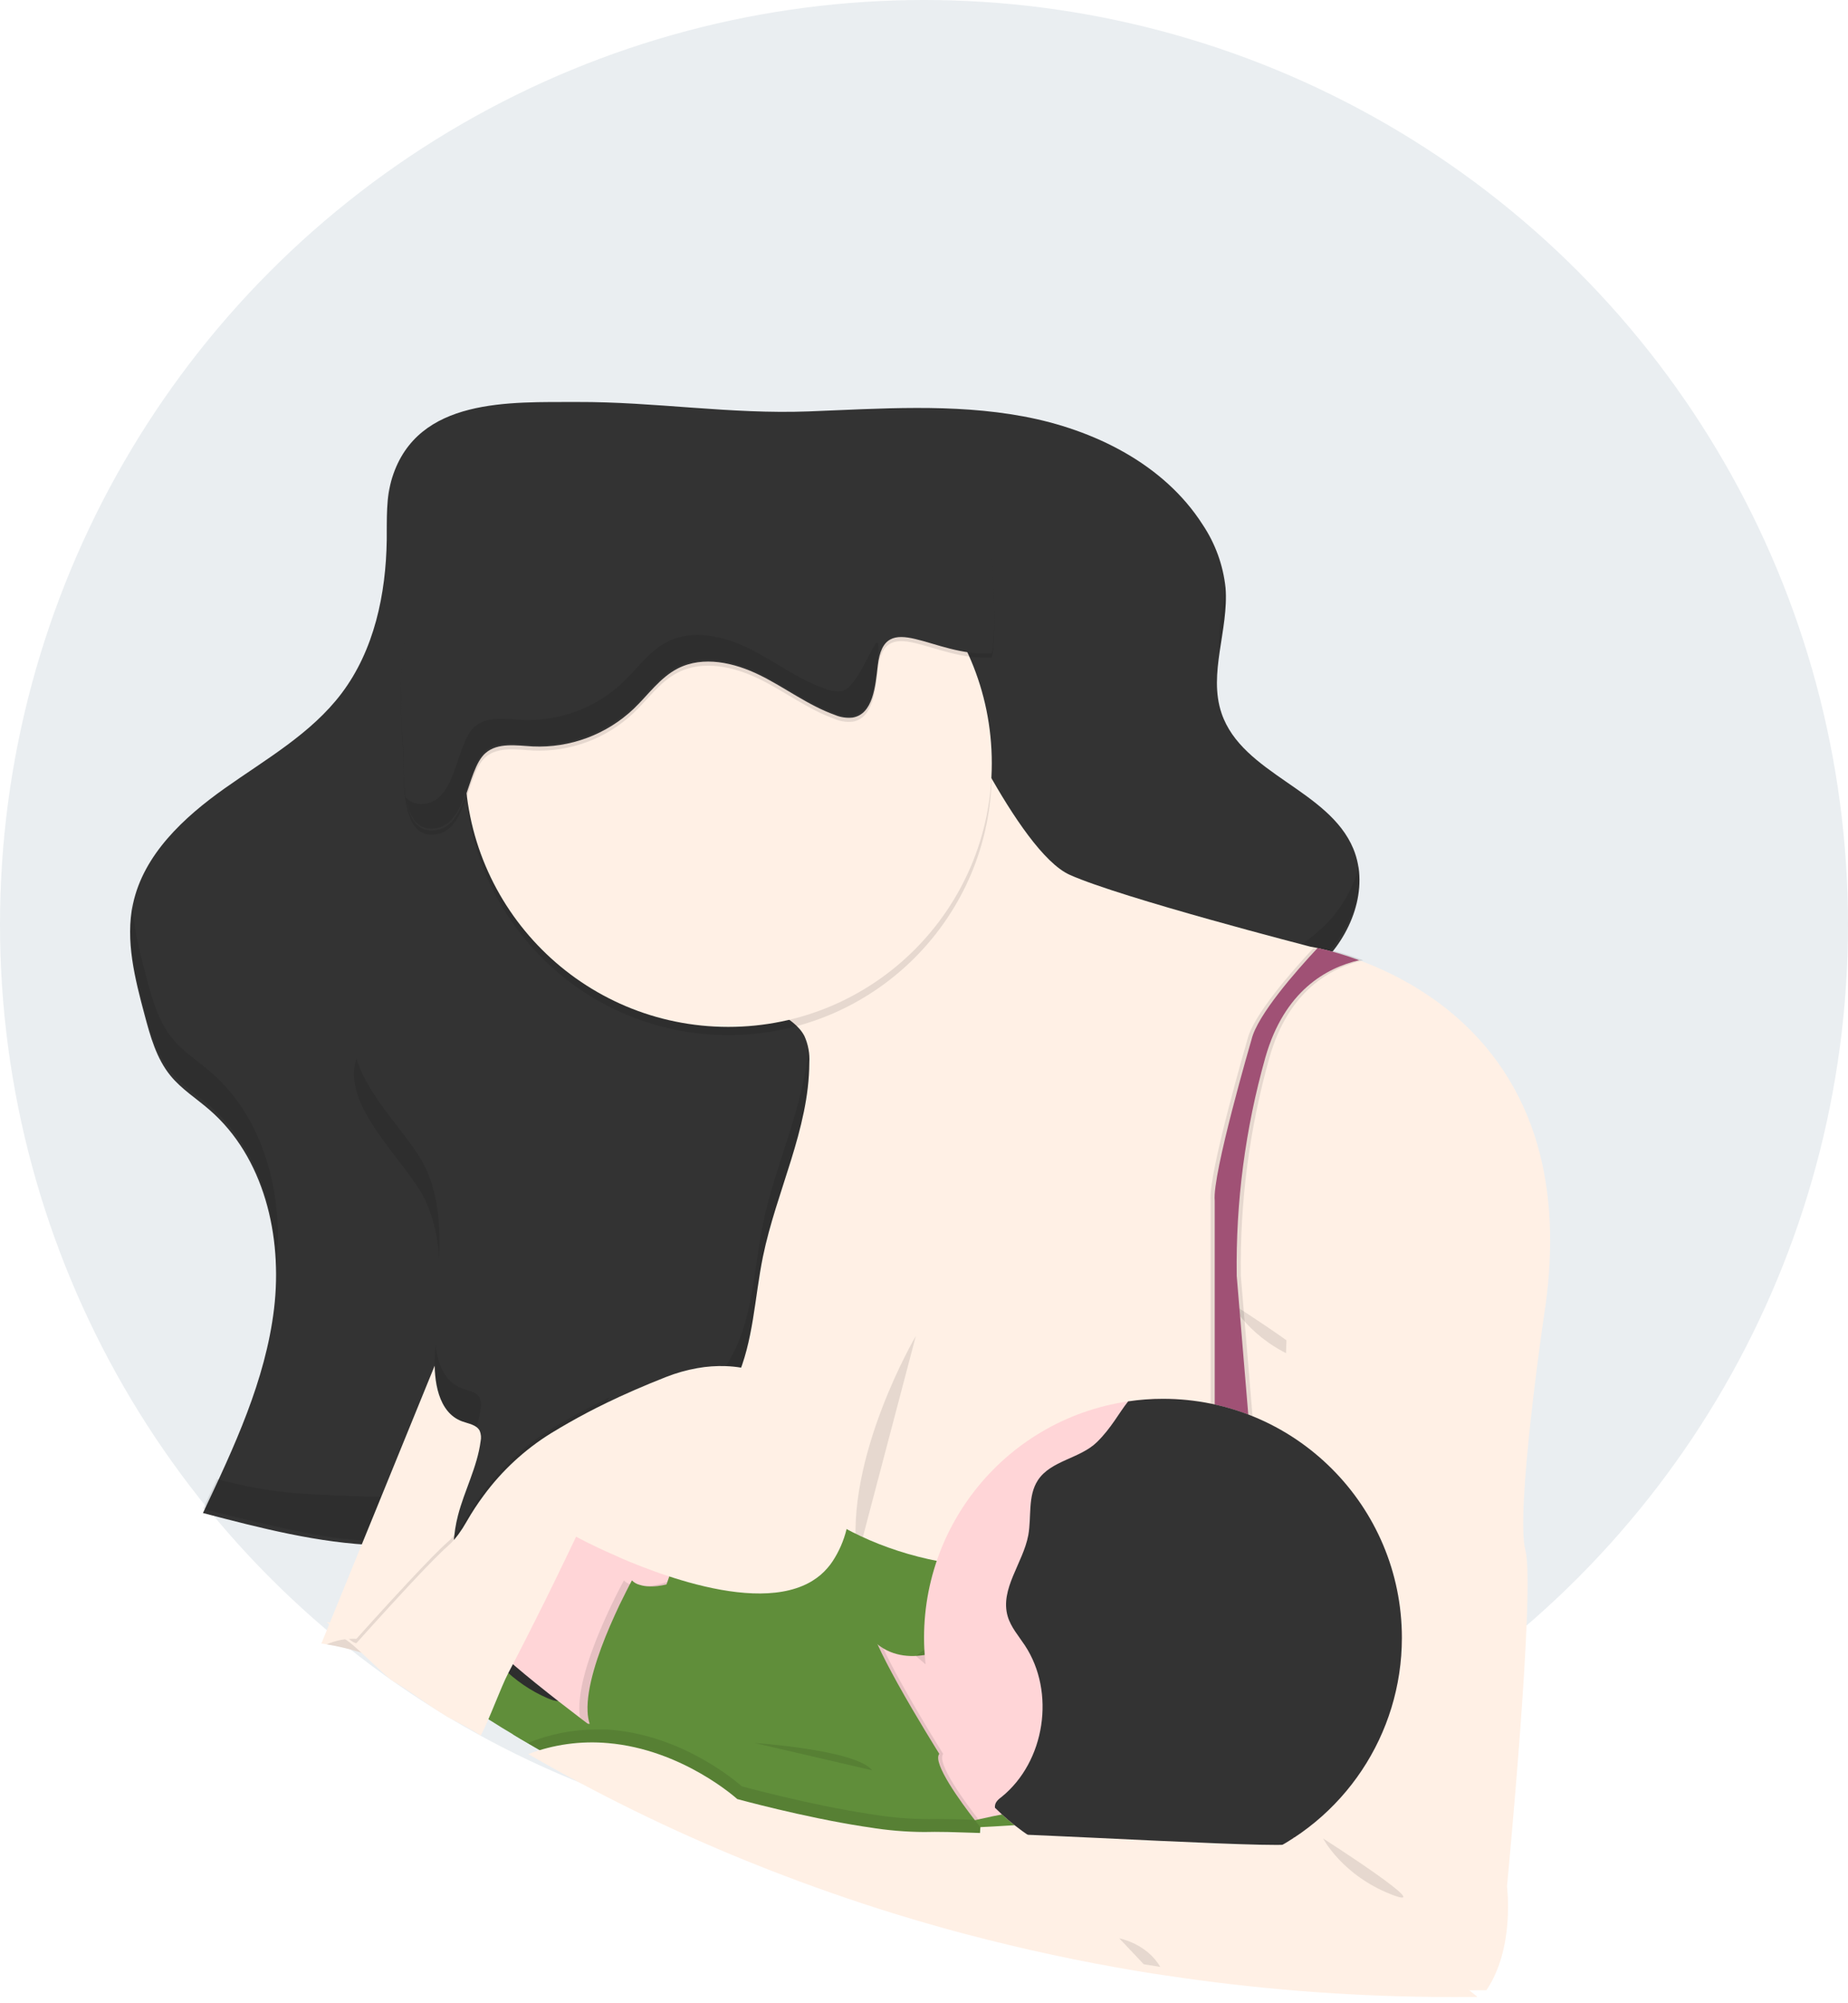 <?xml version="1.0" encoding="UTF-8"?>
<svg width="276px" height="299px" viewBox="0 0 276 299" version="1.1" xmlns="http://www.w3.org/2000/svg" xmlns:xlink="http://www.w3.org/1999/xlink">
    <title>illustration/maternal</title>
    <g id="Mockups" stroke="none" stroke-width="1" fill="none" fill-rule="evenodd">
        <g id="Maternal-child-services-" transform="translate(-908, -1558)">
            <g id="illustration/maternal" transform="translate(908, 1558)">
                <circle id="Oval" fill="#003359" fill-rule="nonzero" opacity="0.083" cx="138" cy="138" r="138"></circle>
                <g id="Group-37" transform="translate(19, 60)">
                    <path d="M182.28,195.281 C184.59,199.046 198.11,205.781 198.11,205.781 C198.11,205.781 198.225,190.681 195.91,186.916 C193.536,183.305 188.724,182.233 185.041,184.493 C181.358,186.753 180.136,191.529 182.28,195.281 Z" id="Path" fill="#6C63FF" fill-rule="nonzero"></path>
                    <path d="M39.585,11.256 C38.635,14.256 38.805,17.456 38.76,20.596 C38.64,28.686 36.89,37.036 32.01,43.496 C27.475,49.496 20.715,53.311 14.575,57.656 C8.435,62.001 2.445,67.556 0.865,74.911 C-0.31,80.411 1.145,86.061 2.595,91.481 C3.45,94.676 4.36,97.981 6.45,100.541 C8.08,102.541 10.31,103.941 12.26,105.631 C20.46,112.706 23.21,124.541 21.935,135.296 C20.66,146.051 15.935,156.051 11.31,165.831 C19.905,168.076 28.58,170.331 37.46,170.646 C46.34,170.961 55.55,169.146 62.74,163.941 C76.215,154.166 79.395,135.441 89.955,122.551 C93.925,117.716 98.885,113.791 104.03,110.236 C108.995,106.811 114.25,103.666 120.03,101.961 C125.81,100.256 131.855,100.051 137.785,99.146 C145.785,97.926 153.49,95.446 161.125,92.831 C167.2,90.751 173.425,88.471 178.125,84.081 C182.825,79.691 185.57,72.621 183.125,66.691 C179.455,57.861 166.535,55.531 163.445,46.476 C161.41,40.511 164.54,34.011 164.035,27.726 C163.676,24.351 162.501,21.114 160.61,18.296 C154.835,9.266 144.38,4.111 133.84,2.151 C123.3,0.191 112.48,0.996 101.765,1.406 C90.11,1.851 78.765,-0.044 67.2,7.10542736e-14 C57.215,0.041 43.38,-0.714 39.585,11.256 Z" id="Path" fill="#333333" fill-rule="nonzero"></path>
                    <g id="Group" opacity="0.1" transform="translate(0, 12.671)" fill="#000000" fill-rule="nonzero">
                        <path d="M163.045,24.525 C163.48,21.38 164.175,18.19 164.045,15.05 C163.605,18.24 162.9,21.45 163.045,24.525 Z" id="Path"></path>
                        <path d="M39.06,2.38 C39.06,1.625 39.06,0.88 39.06,0.105 C38.685,2.45 38.775,4.88 38.74,7.27 C38.74,7.365 38.74,7.46 38.74,7.555 C38.94,5.83 39.04,4.1 39.06,2.38 Z" id="Path"></path>
                        <path d="M178.42,65.865 C173.735,70.255 167.51,72.535 161.42,74.615 C153.78,77.225 146.075,79.71 138.095,80.95 C132.165,81.855 126.095,82.065 120.335,83.765 C114.575,85.465 109.3,88.615 104.335,92.04 C99.19,95.595 94.23,99.54 90.26,104.355 C79.7,117.225 76.52,135.97 63.045,145.745 C55.855,150.95 42.718,150.925 33.858,150.635 C25.593,150.345 21.42,150.185 13.41,148.1 C12.72,149.6 12.02,151.06 11.325,152.53 C15.926,153.732 22.139,155.231 26.808,156.14 C30.856,156.928 33.348,157.199 37.47,157.345 C46.345,157.66 55.565,155.845 62.755,150.635 C76.23,140.865 79.41,122.135 89.97,109.25 C93.94,104.415 98.895,100.485 104.045,96.935 C109.01,93.51 114.26,90.36 120.045,88.655 C125.83,86.95 131.875,86.75 137.805,85.84 C145.805,84.62 153.51,82.14 161.145,79.525 C167.215,77.45 173.445,75.17 178.145,70.78 C182.015,67.155 184.57,61.695 183.955,56.565 C183.046,60.134 181.124,63.364 178.42,65.865 Z" id="Path"></path>
                        <path d="M22.225,117.175 L22.225,117.08 C23.495,106.325 20.725,94.49 12.55,87.415 C10.6,85.725 8.365,84.325 6.735,82.325 C4.645,79.76 3.735,76.46 2.885,73.265 C1.91,69.61 0.93,65.845 0.755,62.095 C-0.245,67.42 1.175,72.905 2.58,78.16 C3.435,81.355 4.34,84.66 6.43,87.22 C8.06,89.22 10.295,90.62 12.245,92.305 C19.25,98.345 22.28,107.84 22.225,117.175 Z" id="Path"></path>
                    </g>
                    <path d="M211.57,136.551 L156.525,191.186 L83.335,191.186 L70.28,161.621 L66.205,130.621 L73.545,96.371 C73.545,96.371 109.835,100.041 95.765,79.246 C81.695,58.451 122.065,42.346 122.065,42.346 C122.065,42.346 133.03,67.121 140.78,70.581 C148.53,74.041 176.71,81.301 176.71,81.301 C176.71,81.301 177.105,81.361 177.81,81.511 C179.909,81.964 181.973,82.569 183.985,83.321 C195.78,87.666 217.28,100.621 211.57,136.551 Z" id="Path" fill="#FFF0E5" fill-rule="nonzero"></path>
                    <path d="M164.885,134.511 C164.885,134.511 167.74,140.011 175.08,142.871 C182.42,145.731 164.885,134.511 164.885,134.511 Z" id="Path" fill="#000000" fill-rule="nonzero" opacity="0.1"></path>
                    <path d="M117.78,139.406 C117.78,139.406 106.985,157.751 109.025,172.621 L117.78,139.406 Z" id="Path" fill="#000000" fill-rule="nonzero" opacity="0.1"></path>
                    <path d="M183.375,83.321 C178.525,84.436 172.215,87.866 169.375,97.821 C166.378,108.43 164.934,119.418 165.09,130.441 L166.925,152.441 L161.805,152.441 L161.805,119.206 C161.4,115.331 167.305,95.146 167.305,95.146 C168.18,91.501 173.96,84.936 177.175,81.496 C179.283,81.953 181.355,82.563 183.375,83.321 Z" id="Path" fill="#000000" fill-rule="nonzero" opacity="0.1"></path>
                    <path d="M184.6,83.321 C179.75,84.436 173.44,87.866 170.6,97.821 C167.606,108.43 166.164,119.418 166.32,130.441 L168.155,152.441 L163.03,152.441 L163.03,119.206 C162.62,115.331 168.53,95.146 168.53,95.146 C169.405,91.501 175.18,84.936 178.4,81.496 C180.508,81.953 182.58,82.563 184.6,83.321 L184.6,83.321 Z" id="Path" fill="#000000" fill-rule="nonzero" opacity="0.1"></path>
                    <path d="M183.985,83.321 C179.135,84.436 172.825,87.866 169.985,97.821 C166.988,108.43 165.546,119.418 165.705,130.441 L167.54,152.441 L162.42,152.441 L162.42,119.206 C162.01,115.331 167.92,95.146 167.92,95.146 C168.795,91.501 174.57,84.936 177.785,81.496 C179.893,81.953 181.965,82.563 183.985,83.321 L183.985,83.321 Z" id="Path" fill="#A05175" fill-rule="nonzero"></path>
                    <path d="M80.48,130.841 C80.48,130.841 87.26,167.641 122.94,173.341 L121.28,191.186 L83.335,191.186 L66.21,130.621 L80.48,130.841 Z" id="Path" fill="#608E3A" fill-rule="nonzero"></path>
                    <path d="M96.23,209.621 L95.485,217.536 C84.147,213.052 73.138,207.775 62.54,201.746 L61.495,201.146 L60.87,200.786 L59.805,200.166 C59.06,199.736 58.305,199.296 57.575,198.846 C56.485,198.201 55.395,197.536 54.32,196.846 L53.365,196.251 C51.805,195.251 50.245,194.281 48.675,193.326 C48,192.911 47.32,192.506 46.64,192.101 L46.61,192.021 L42.22,176.476 L42.085,176.006 L40.585,170.626 L40.395,169.976 L39.525,166.886 L49.215,167.026 L50.37,167.026 L50.725,167.026 L53.78,167.121 C53.78,167.121 53.82,167.346 53.915,167.766 L54.055,168.376 C54.645,170.791 55.388,173.165 56.28,175.486 C56.485,176.016 56.7,176.556 56.93,177.116 C57.85,179.326 58.89,181.484 60.045,183.581 C61.033,185.365 62.113,187.098 63.28,188.771 C64.2,190.101 65.205,191.431 66.28,192.736 C66.683,193.216 67.098,193.691 67.525,194.161 C67.915,194.596 68.32,195.026 68.73,195.456 C69.545,196.306 70.41,197.136 71.315,197.956 L71.595,198.206 C71.965,198.536 72.345,198.861 72.73,199.206 C73,199.431 73.275,199.656 73.56,199.881 C80.139,205.047 87.954,208.405 96.23,209.621 Z" id="Path" fill="#608E3A" fill-rule="nonzero"></path>
                    <path d="M156.215,233.871 L157.515,220.031 L157.825,216.711 C153.755,216.074 149.779,214.94 145.985,213.336 L145.985,213.336 C144.895,212.876 143.845,212.376 142.835,211.836 C141.62,211.206 140.45,210.541 139.335,209.836 C137.2,208.498 135.175,206.991 133.28,205.331 C128.74,201.283 124.911,196.504 121.95,191.191 C121.745,190.826 121.54,190.466 121.35,190.106 C120.767,189.016 120.232,187.952 119.745,186.916 C119.485,186.371 119.245,185.831 119.015,185.311 C117.416,181.744 116.191,178.02 115.36,174.201 L104.58,174.046 L101.63,174.001 L101.09,174.001 L101.735,176.301 L105.95,191.196 L109.28,202.946 L109.53,203.831 L110.25,206.361 L110.25,206.361 L111.51,210.826 L111.77,211.736 L111.945,212.356 L112.81,215.431 L115.395,224.566 C116.395,224.866 117.345,225.166 118.325,225.451 C121.028,226.257 123.743,227.017 126.47,227.731 C134.827,229.931 143.275,231.744 151.815,233.171 L151.815,233.171 L154.28,233.571 L156.215,233.871 Z" id="Path" fill="#608E3A" fill-rule="nonzero"></path>
                    <path d="M156.215,233.871 C169.345,235.849 182.597,236.913 195.875,237.056 C198.105,237.076 200.333,237.076 202.56,237.056 C202.705,237.056 202.845,237.056 202.995,237.056 C207.29,230.726 206.07,221.556 206.07,221.556 C206.07,221.556 210.345,177.111 208.82,171.401 C207.295,165.691 211.57,136.541 211.57,136.541 L206.07,127.366 C183.03,97.401 173.2,138.171 173.2,138.171 L173.135,140.031 L173.065,141.961 L172.64,153.621 L171.83,175.991 L170.595,210.146 C170.595,210.146 156.43,211.056 142.83,211.851 C139.275,212.056 135.765,212.261 132.55,212.426 L129.28,212.621 L127.41,212.716 C125.07,212.836 123.045,212.921 121.495,212.976 L121.495,212.976 L120.025,213.021 C117.319,213.016 114.618,212.8 111.945,212.376 L110.945,212.231 C101.945,210.841 92.075,208.126 92.075,208.126 C92.075,208.126 84.34,201.101 73.575,199.861 C69.497,199.373 65.362,199.825 61.485,201.181 L62.53,201.781 C73.128,207.81 84.137,213.087 95.475,217.571 C95.915,217.751 96.365,217.926 96.81,218.101 C102.92,220.487 109.113,222.654 115.39,224.601 C116.39,224.901 117.34,225.201 118.32,225.486 C121.023,226.292 123.738,227.052 126.465,227.766 C134.822,229.966 143.27,231.779 151.81,233.206 L151.81,233.206 L154.275,233.606 L156.215,233.871 Z" id="Path" fill="#FFF0E5" fill-rule="nonzero"></path>
                    <path d="M77.625,138.996 L72.035,148.566 L71.535,149.416 L71.535,149.416 L71.09,150.166 L71.06,150.216 L69.21,153.391 L63.995,162.321 L63.995,162.321 L63.28,163.541 L56.28,175.486 L53.28,180.686 L51.81,183.186 L51.81,183.186 L46.63,192.031 L46.605,192.086 C43.322,190.078 39.846,188.403 36.23,187.086 C34.901,186.626 33.549,186.234 32.18,185.911 C31.75,185.816 31.31,185.716 30.88,185.631 L30.88,185.631 L29.785,185.436 C29.565,185.391 29.34,185.351 29.115,185.326 L28.99,185.326 L35.045,170.486 L35.17,170.181 L35.305,169.851 L37.27,165.046 L45.95,143.766 L46.42,142.631 L61.14,106.551 L68.355,120.716 L73.445,130.716 L77.625,138.996 Z" id="Path" fill="#FFF0E5" fill-rule="nonzero"></path>
                    <path d="M141.41,210.121 C138.72,209.336 132.91,210.246 127.14,211.556 C119.295,213.331 111.47,215.836 111.47,215.836 C111.47,215.836 106.17,179.876 111.47,184.926 C111.914,185.352 112.406,185.726 112.935,186.041 C118.115,189.126 124.72,184.926 124.72,184.926 C124.72,184.926 147.78,211.991 141.41,210.121 Z" id="Path" fill="#FFD5D7" fill-rule="nonzero"></path>
                    <path d="M190.37,184.461 C190.37,203.487 175.441,219.166 156.437,220.098 C137.434,221.03 121.042,206.887 119.181,187.952 C117.32,169.016 130.644,151.952 149.465,149.166 C151.195,148.91 152.941,148.783 154.69,148.786 C164.152,148.784 173.228,152.542 179.919,159.233 C186.611,165.923 190.37,174.998 190.37,184.461 L190.37,184.461 Z" id="Path" fill="#FFD5D7" fill-rule="nonzero"></path>
                    <path d="M60.245,175.621 L59.94,173.331 C59.94,173.331 68.81,164.471 72.02,165.536 C75.23,166.601 83.945,172.716 84.405,178.221 C84.405,178.221 78.595,172.106 75.69,177.766 C72.785,183.426 60.245,175.621 60.245,175.621 Z" id="Path"></path>
                    <path d="M44.505,119.121 C47.88,126.201 46.345,134.496 45.945,142.331 C45.755,146.126 46.445,150.831 50.005,152.146 C50.97,152.501 52.18,152.646 52.65,153.566 C52.847,154.06 52.892,154.601 52.78,155.121 C52.28,158.951 50.37,162.446 49.4,166.186 C46.635,176.861 52.64,189.111 62.775,193.466 C63.48,193.766 64.275,194.041 65.005,193.801 C65.617,193.532 66.131,193.079 66.475,192.506 C72.27,184.506 72.38,173.666 77.205,165.056 C81.06,158.176 87.735,153.091 90.975,145.901 C93.55,140.181 93.685,133.706 94.945,127.561 C96.945,117.811 101.825,108.561 101.87,98.636 C101.956,97.263 101.706,95.89 101.14,94.636 C100.36,93.136 98.895,92.181 97.49,91.271 L78.65,79.056 C77.191,78.051 75.649,77.173 74.04,76.431 C68.5,74.071 61.955,75.181 56.63,77.996 C52.235,80.316 48.53,83.681 45.05,87.186 C42.235,90.016 38.385,92.361 35.82,95.311 C29.13,103.001 41.445,112.666 44.505,119.121 Z" id="Path" fill="#333333" fill-rule="nonzero"></path>
                    <g id="Group" opacity="0.1" transform="translate(33.5, 96.171)" fill="#000000" fill-rule="nonzero">
                        <path d="M11.005,18.035 C8.895,13.6 2.385,7.625 0.74,1.82 C-1.69,8.985 8.29,17.225 11.005,22.93 C12.272,25.727 12.975,28.746 13.075,31.815 C13.28,27.025 13.04,22.31 11.005,18.035 Z" id="Path"></path>
                        <path d="M18.685,56.825 C18.949,55.919 19.15,54.995 19.285,54.06 C19.4,53.532 19.353,52.981 19.15,52.48 C18.68,51.56 17.47,51.42 16.5,51.06 C13.945,50.115 12.87,47.43 12.54,44.56 C12.505,45.06 12.47,45.6 12.445,46.12 C12.255,49.915 12.945,54.62 16.5,55.935 C17.23,56.225 18.105,56.37 18.685,56.825 Z" id="Path"></path>
                        <path d="M61.45,26.495 C60.19,32.64 60.055,39.115 57.48,44.835 C54.24,52.025 47.565,57.115 43.71,63.99 C38.885,72.6 38.78,83.45 32.98,91.45 C32.661,92.114 32.065,92.603 31.352,92.787 C30.639,92.971 29.881,92.831 29.28,92.405 C21.575,89.095 16.28,81.22 15.37,72.94 C14.26,82.845 20.06,93.34 29.28,97.3 C29.985,97.6 30.78,97.875 31.51,97.635 C32.122,97.366 32.636,96.914 32.98,96.34 C38.775,88.34 38.885,77.5 43.71,68.89 C47.565,62.01 54.24,56.925 57.48,49.735 C60.055,44.015 60.19,37.54 61.45,31.395 C63.45,21.645 68.33,12.395 68.375,2.47 C68.388,1.761 68.343,1.052 68.24,0.35 C67.44,9.25 63.28,17.66 61.45,26.495 Z" id="Path"></path>
                    </g>
                    <path d="M190.37,184.461 C190.369,198.856 181.718,211.84 168.433,217.384 C155.149,222.929 139.835,219.948 129.6,209.826 C129.585,209.728 129.585,209.629 129.6,209.531 C129.645,208.961 130.145,208.531 130.6,208.196 C137.1,202.926 138.675,192.561 134.065,185.586 C133.135,184.176 131.975,182.871 131.5,181.251 C130.31,177.181 133.79,173.311 134.575,169.146 C135.075,166.391 134.47,163.301 136,160.951 C137.935,157.976 142.305,157.721 144.84,155.236 C146.995,153.116 148.09,150.926 149.49,149.166 C151.22,148.91 152.966,148.783 154.715,148.786 C174.41,148.797 190.37,164.766 190.37,184.461 L190.37,184.461 Z" id="Path" fill="#333333" fill-rule="nonzero"></path>
                    <path d="M75.69,177.786 L74.86,181.621 L71.105,199.026 C71.105,199.026 69.67,197.966 67.635,196.411 C63.835,193.521 57.94,188.911 55.355,186.336 C51.38,182.336 59.94,173.336 59.94,173.336 C59.94,173.336 60.585,173.736 61.6,174.241 C63.1,174.981 65.395,175.931 67.6,176.086 C69.594,176.274 71.57,176.628 73.505,177.146 C74.78,177.501 75.69,177.786 75.69,177.786 Z" id="Path" fill="#FFD5D7" fill-rule="nonzero"></path>
                    <polygon id="Path" fill="#FFD5D7" fill-rule="nonzero" points="84.405 165.466 80.665 176.131 79.36 179.841 74.865 181.631 70.61 183.316 67.74 184.461 60.25 177.021 60.25 175.641 61.6 174.256 74.335 161.181"></polygon>
                    <circle id="Oval" fill="#000000" fill-rule="nonzero" opacity="0.1" cx="89.775" cy="55.146" r="39.35"></circle>
                    <circle id="Oval" fill="#FFF0E5" fill-rule="nonzero" cx="89.775" cy="53.921" r="39.35"></circle>
                    <path d="M127.14,211.576 C119.295,213.351 111.47,215.856 111.47,215.856 C111.47,215.856 106.17,179.896 111.47,184.946 C111.914,185.372 112.406,185.746 112.935,186.061 C115.665,191.911 121.87,201.791 121.87,201.791 C120.805,203.121 125.19,209.061 127.14,211.576 Z" id="Path" fill="#000000" fill-rule="nonzero" opacity="0.1"></path>
                    <path d="M80.665,176.121 L79.36,179.831 L74.86,181.621 L71.105,199.026 C71.105,199.026 69.67,197.966 67.635,196.411 C67.06,192.966 68.79,187.661 70.635,183.311 C71.715,180.726 72.83,178.476 73.515,177.151 C73.93,176.351 74.185,175.886 74.185,175.886 C74.185,175.886 75.625,177.761 80.665,176.121 Z" id="Path" fill="#000000" fill-rule="nonzero" opacity="0.1"></path>
                    <path d="M127.42,212.701 L126.475,227.736 C123.752,227.016 121.037,226.256 118.33,225.456 C117.33,225.171 116.375,224.871 115.4,224.571 C109.127,222.637 102.933,220.471 96.82,218.071 C96.375,217.896 95.925,217.721 95.485,217.541 C84.147,213.057 73.138,207.78 62.54,201.751 L61.495,201.151 L60.87,200.791 L59.805,200.171 C59.06,199.741 58.305,199.301 57.575,198.851 C61.257,197.957 65.019,197.436 68.805,197.296 L69.065,197.296 C68.88,196.696 68.775,196.074 68.755,195.446 C68.585,191.856 70.335,186.796 72.085,182.726 C72.585,181.581 73.06,180.521 73.505,179.586 C73.905,178.756 74.27,178.021 74.57,177.441 C74.77,177.046 74.94,176.716 75.07,176.466 C75.265,176.096 75.38,175.886 75.38,175.886 C75.69,176.206 76.083,176.434 76.515,176.546 C76.647,176.593 76.782,176.629 76.92,176.656 C77.155,176.709 77.394,176.746 77.635,176.766 C78.17,176.805 78.707,176.793 79.24,176.731 C79.672,176.677 80.101,176.6 80.525,176.501 C80.9,176.416 81.3,176.306 81.73,176.176 C82.04,176.076 82.37,175.961 82.73,175.836 C83.09,175.711 83.295,175.626 83.585,175.501 C85.48,174.689 87.306,173.726 89.045,172.621 C96.765,167.846 100.26,171.461 101.64,173.986 C101.973,174.587 102.237,175.225 102.425,175.886 C102.425,175.886 111.265,179.346 111.06,182.281 C111.025,182.861 111.405,183.991 112.06,185.426 C112.79,187.061 113.86,189.096 115.005,191.176 C117.88,196.356 121.285,201.776 121.285,201.776 C120.19,203.121 124.615,209.121 126.555,211.621 L126.625,211.711 L127.29,212.551 C127.37,212.646 127.42,212.701 127.42,212.701 Z" id="Path" fill="#608E3A" fill-rule="nonzero"></path>
                    <path d="M72.035,148.566 L71.535,149.416 L71.535,149.416 L71.09,150.166 L71.06,150.216 L69.21,153.391 L63.995,162.321 L63.995,162.321 L63.28,163.541 L56.28,175.486 L53.28,180.686 L51.81,183.186 L51.81,183.186 L46.63,192.031 L46.605,192.086 C43.322,190.078 39.846,188.403 36.23,187.086 C34.901,186.626 33.549,186.234 32.18,185.911 C31.75,185.816 31.31,185.716 30.88,185.631 L30.88,185.631 L29.785,185.436 C31.182,184.818 32.704,184.536 34.23,184.611 C34.23,184.611 38.275,180.086 42.11,175.991 C44.425,173.521 46.66,171.206 47.885,170.136 C47.99,170.046 48.09,169.951 48.19,169.856 C48.436,169.62 48.67,169.371 48.89,169.111 L48.89,169.111 L48.92,169.071 C49.455,168.433 49.938,167.755 50.365,167.041 C50.455,166.891 50.54,166.751 50.62,166.606 C51.259,165.48 51.955,164.386 52.705,163.331 C55.513,159.31 59.112,155.904 63.28,153.321 C64.895,152.321 66.72,151.271 68.78,150.196 C69.61,149.766 70.47,149.331 71.37,148.886 L72.035,148.566 Z" id="Path" fill="#000000" fill-rule="nonzero" opacity="0.1"></path>
                    <path d="M107.435,168.241 C107.018,169.949 106.311,171.572 105.345,173.041 C105.115,173.392 104.859,173.727 104.58,174.041 C103.959,174.768 103.229,175.394 102.415,175.896 C102.195,176.039 101.968,176.171 101.735,176.291 C97.065,178.751 90.235,177.951 83.875,176.181 C83.48,176.071 83.095,175.961 82.705,175.841 C82.115,175.671 81.525,175.481 80.945,175.291 C80.15,175.031 79.365,174.766 78.605,174.486 C77.485,174.079 76.42,173.671 75.41,173.261 L74.03,172.686 L72.78,172.121 C69.315,170.621 67.04,169.361 67.04,169.361 C67.04,169.361 65.93,171.726 64.175,175.321 C63.875,175.931 63.565,176.576 63.23,177.251 C62.945,177.831 62.645,178.436 62.34,179.066 C61.63,180.481 60.875,181.996 60.08,183.566 C59.64,184.446 59.185,185.331 58.72,186.236 C58.355,186.946 57.985,187.666 57.61,188.386 L56.93,189.681 C55.765,191.911 53.987,196.896 52.802,199.026 C51.762,198.359 50.116,197.444 47.865,196.282 C44.582,194.274 43.588,193.356 40.162,191.186 C38.833,190.726 33.481,184.787 32.112,184.464 C31.682,184.369 30.215,182.236 29.785,182.151 C30.868,181.824 33.095,185.2 34.225,185.256 C34.225,185.256 38.365,180.631 42.225,176.496 C44.485,174.081 46.66,171.831 47.865,170.781 C48.199,170.487 48.511,170.169 48.8,169.831 L48.87,169.761 L48.945,169.666 C49.135,169.446 49.315,169.211 49.49,168.976 C49.897,168.42 50.271,167.841 50.61,167.241 L50.71,167.071 C51.482,165.724 52.333,164.425 53.26,163.181 C55.983,159.489 59.383,156.35 63.28,153.931 C64.915,152.931 66.78,151.856 68.855,150.766 C69.7,150.326 70.585,149.876 71.52,149.426 L71.665,149.356 C72.845,148.779 74.09,148.206 75.4,147.636 C75.55,147.561 75.71,147.496 75.865,147.431 C77.322,146.797 78.853,146.164 80.46,145.531 C81.975,144.932 83.546,144.489 85.15,144.206 C86.559,143.953 87.99,143.853 89.42,143.906 C90.176,143.932 90.929,144.007 91.675,144.131 C98.02,145.131 102.91,149.406 105.595,154.671 C106.305,156.053 106.862,157.508 107.255,159.011 C107.335,159.336 107.42,159.661 107.485,160.011 C107.756,161.26 107.907,162.533 107.935,163.811 C107.958,165.303 107.79,166.791 107.435,168.241 Z" id="Path" fill="#FFF0E5" fill-rule="nonzero"></path>
                    <path d="M127.42,212.701 L126.475,227.736 C123.752,227.016 121.037,226.256 118.33,225.456 C117.33,225.171 116.375,224.871 115.4,224.571 C109.127,222.637 102.933,220.471 96.82,218.071 C96.375,217.896 95.925,217.721 95.485,217.541 C84.147,213.057 73.138,207.78 62.54,201.751 L61.495,201.151 L60.87,200.791 L59.805,200.171 C63.016,198.849 66.452,198.159 69.925,198.141 C70.39,198.141 70.84,198.141 71.29,198.141 L71.62,198.141 C83.28,198.851 91.78,206.621 91.78,206.621 C91.78,206.621 101.75,209.356 110.78,210.741 L111.515,210.851 C114.23,211.288 116.975,211.51 119.725,211.516 C121.225,211.486 123.58,211.516 126.555,211.626 L126.625,211.716 L127.29,212.556 C127.37,212.646 127.42,212.701 127.42,212.701 Z" id="Path" fill="#000000" fill-rule="nonzero" opacity="0.1"></path>
                    <path d="" id="Path" fill="#000000" fill-rule="nonzero" opacity="0.1"></path>
                    <path d="M174.21,214.331 C174.192,214.314 174.182,214.29 174.18,214.266 C174.18,214.221 174.255,214.266 174.28,214.266 C174.305,214.266 174.28,214.326 174.21,214.331 Z" id="Path" fill="#FFC1C6" fill-rule="nonzero"></path>
                    <path d="M155.215,234.871 C168.345,236.849 181.597,237.913 194.875,238.056 C197.105,238.076 199.333,238.076 201.56,238.056 L201.605,237.996 L177.93,219.276 C174.77,216.776 175.43,218.671 173.21,215.331 L173.21,215.331 C170.1,215.526 157.46,214.921 144.99,214.331 L144.99,214.331 C140.49,214.121 135.99,213.911 131.99,213.751 L128.28,213.621 L126.28,213.551 C124.92,213.501 123.67,213.471 122.57,213.441 L122.57,213.441 C121.115,213.416 119.91,213.411 119.03,213.441 C116.266,213.426 113.507,213.192 110.78,212.741 L109.895,212.611 C100.93,211.221 91.105,208.521 91.105,208.521 C91.105,208.521 82.965,201.121 71.78,200.171 C67.746,199.812 63.683,200.371 59.895,201.806 L60.52,202.166 L61.565,202.766 C72.163,208.795 83.172,214.072 94.51,218.556 C94.95,218.736 95.4,218.911 95.845,219.086 C101.955,221.472 108.148,223.639 114.425,225.586 C115.425,225.886 116.375,226.186 117.355,226.471 C120.058,227.277 122.773,228.037 125.5,228.751 C133.857,230.951 142.305,232.764 150.845,234.191 L150.845,234.191 L153.31,234.591 L155.215,234.871 Z" id="Path" fill="#FFF0E5" fill-rule="nonzero"></path>
                    <path d="M93.735,200.161 C93.735,200.161 108.82,201.161 111.265,204.236 L93.735,200.161 Z" id="Path" fill="#000000" fill-rule="nonzero" opacity="0.1"></path>
                    <path d="M53.5,53.021 C55.34,51.411 58.12,51.876 60.565,52.021 C66.139,52.275 71.578,50.252 75.63,46.416 C77.8,44.341 79.57,41.741 82.245,40.381 C86.025,38.456 90.665,39.511 94.47,41.381 C98.275,43.251 101.705,45.906 105.7,47.326 C106.527,47.678 107.431,47.814 108.325,47.721 C111.395,47.221 111.745,43.051 112.095,39.961 C113.095,31.226 120.355,38.716 129.095,38.126 C130.02,35.851 129.385,18.206 127.51,16.626 C125.635,15.046 123.195,14.321 120.83,13.661 C109.91,10.621 98.877,8.026 87.73,5.876 C83.3,5.026 78.73,4.241 74.295,4.936 C70.465,5.531 66.885,7.191 63.395,8.881 C58.03,11.486 52.595,14.316 48.62,18.761 C40.62,27.706 40.435,40.576 41.18,51.881 C41.41,55.356 40.59,64.461 45.35,64.581 C50.885,64.701 50.52,55.621 53.5,53.021 Z" id="Path" fill="#000000" fill-rule="nonzero" opacity="0.1"></path>
                    <path d="M53.5,52.411 C55.34,50.801 58.12,51.266 60.565,51.411 C66.139,51.663 71.576,49.64 75.63,45.806 C77.8,43.731 79.57,41.131 82.245,39.766 C86.025,37.841 90.665,38.896 94.47,40.766 C98.275,42.636 101.705,45.291 105.7,46.711 C106.527,47.063 107.431,47.199 108.325,47.106 C111.395,46.606 111.745,42.436 112.095,39.341 C113.095,30.611 120.355,38.101 129.095,37.511 C130.02,35.231 129.385,17.591 127.51,16.011 C125.635,14.431 123.195,13.706 120.83,13.046 C109.91,10.002 98.877,7.407 87.73,5.261 C83.3,4.406 78.73,3.626 74.295,4.316 C70.465,4.916 66.885,6.571 63.395,8.266 C58.03,10.871 52.595,13.696 48.62,18.141 C40.62,27.091 40.435,39.956 41.18,51.266 C41.41,54.736 40.59,63.841 45.35,63.966 C50.885,64.091 50.52,55.016 53.5,52.411 Z" id="Path" fill="#333333" fill-rule="nonzero"></path>
                    <path d="M106.73,43.146 C105.836,43.237 104.933,43.101 104.105,42.751 C100.105,41.331 96.675,38.681 92.875,36.801 C89.075,34.921 84.43,33.871 80.65,35.801 C77.975,37.166 76.205,39.766 74.035,41.841 C69.98,45.673 64.544,47.695 58.97,47.446 C56.525,47.321 53.745,46.851 51.9,48.446 C48.925,51.066 49.28,60.121 43.78,60.001 C42.95,59.991 42.16,59.638 41.6,59.026 C42.055,61.551 43.06,63.611 45.305,63.666 C50.805,63.811 50.455,54.731 53.43,52.131 C55.275,50.516 58.055,50.986 60.5,51.131 C66.075,51.381 71.512,49.356 75.565,45.521 C77.735,43.451 79.505,40.846 82.18,39.486 C85.96,37.561 90.595,38.616 94.4,40.486 C98.205,42.356 101.635,45.016 105.635,46.436 C106.463,46.785 107.366,46.919 108.26,46.826 C111.325,46.326 111.675,42.156 112.025,39.066 C113.015,30.321 109.78,42.621 106.73,43.146 Z" id="Path" fill="#000000" fill-rule="nonzero" opacity="0.1"></path>
                    <path d="M178.605,214.401 C178.605,214.401 181.46,219.901 188.795,222.761 C196.13,225.621 178.605,214.401 178.605,214.401 Z" id="Path" fill="#000000" fill-rule="nonzero" opacity="0.1"></path>
                    <path d="M154.28,233.576 L151.815,233.176 L151.815,233.176 L148.165,229.311 C148.165,229.311 152.28,230.086 154.28,233.576 Z" id="Path" fill="#000000" fill-rule="nonzero" opacity="0.1"></path>
                    <polygon id="Path" fill="#000000" fill-rule="nonzero" opacity="0.1" points="117.79 187.176 119.23 188.411 119.055 186.191"></polygon>
                </g>
            </g>
        </g>
    </g>
</svg>